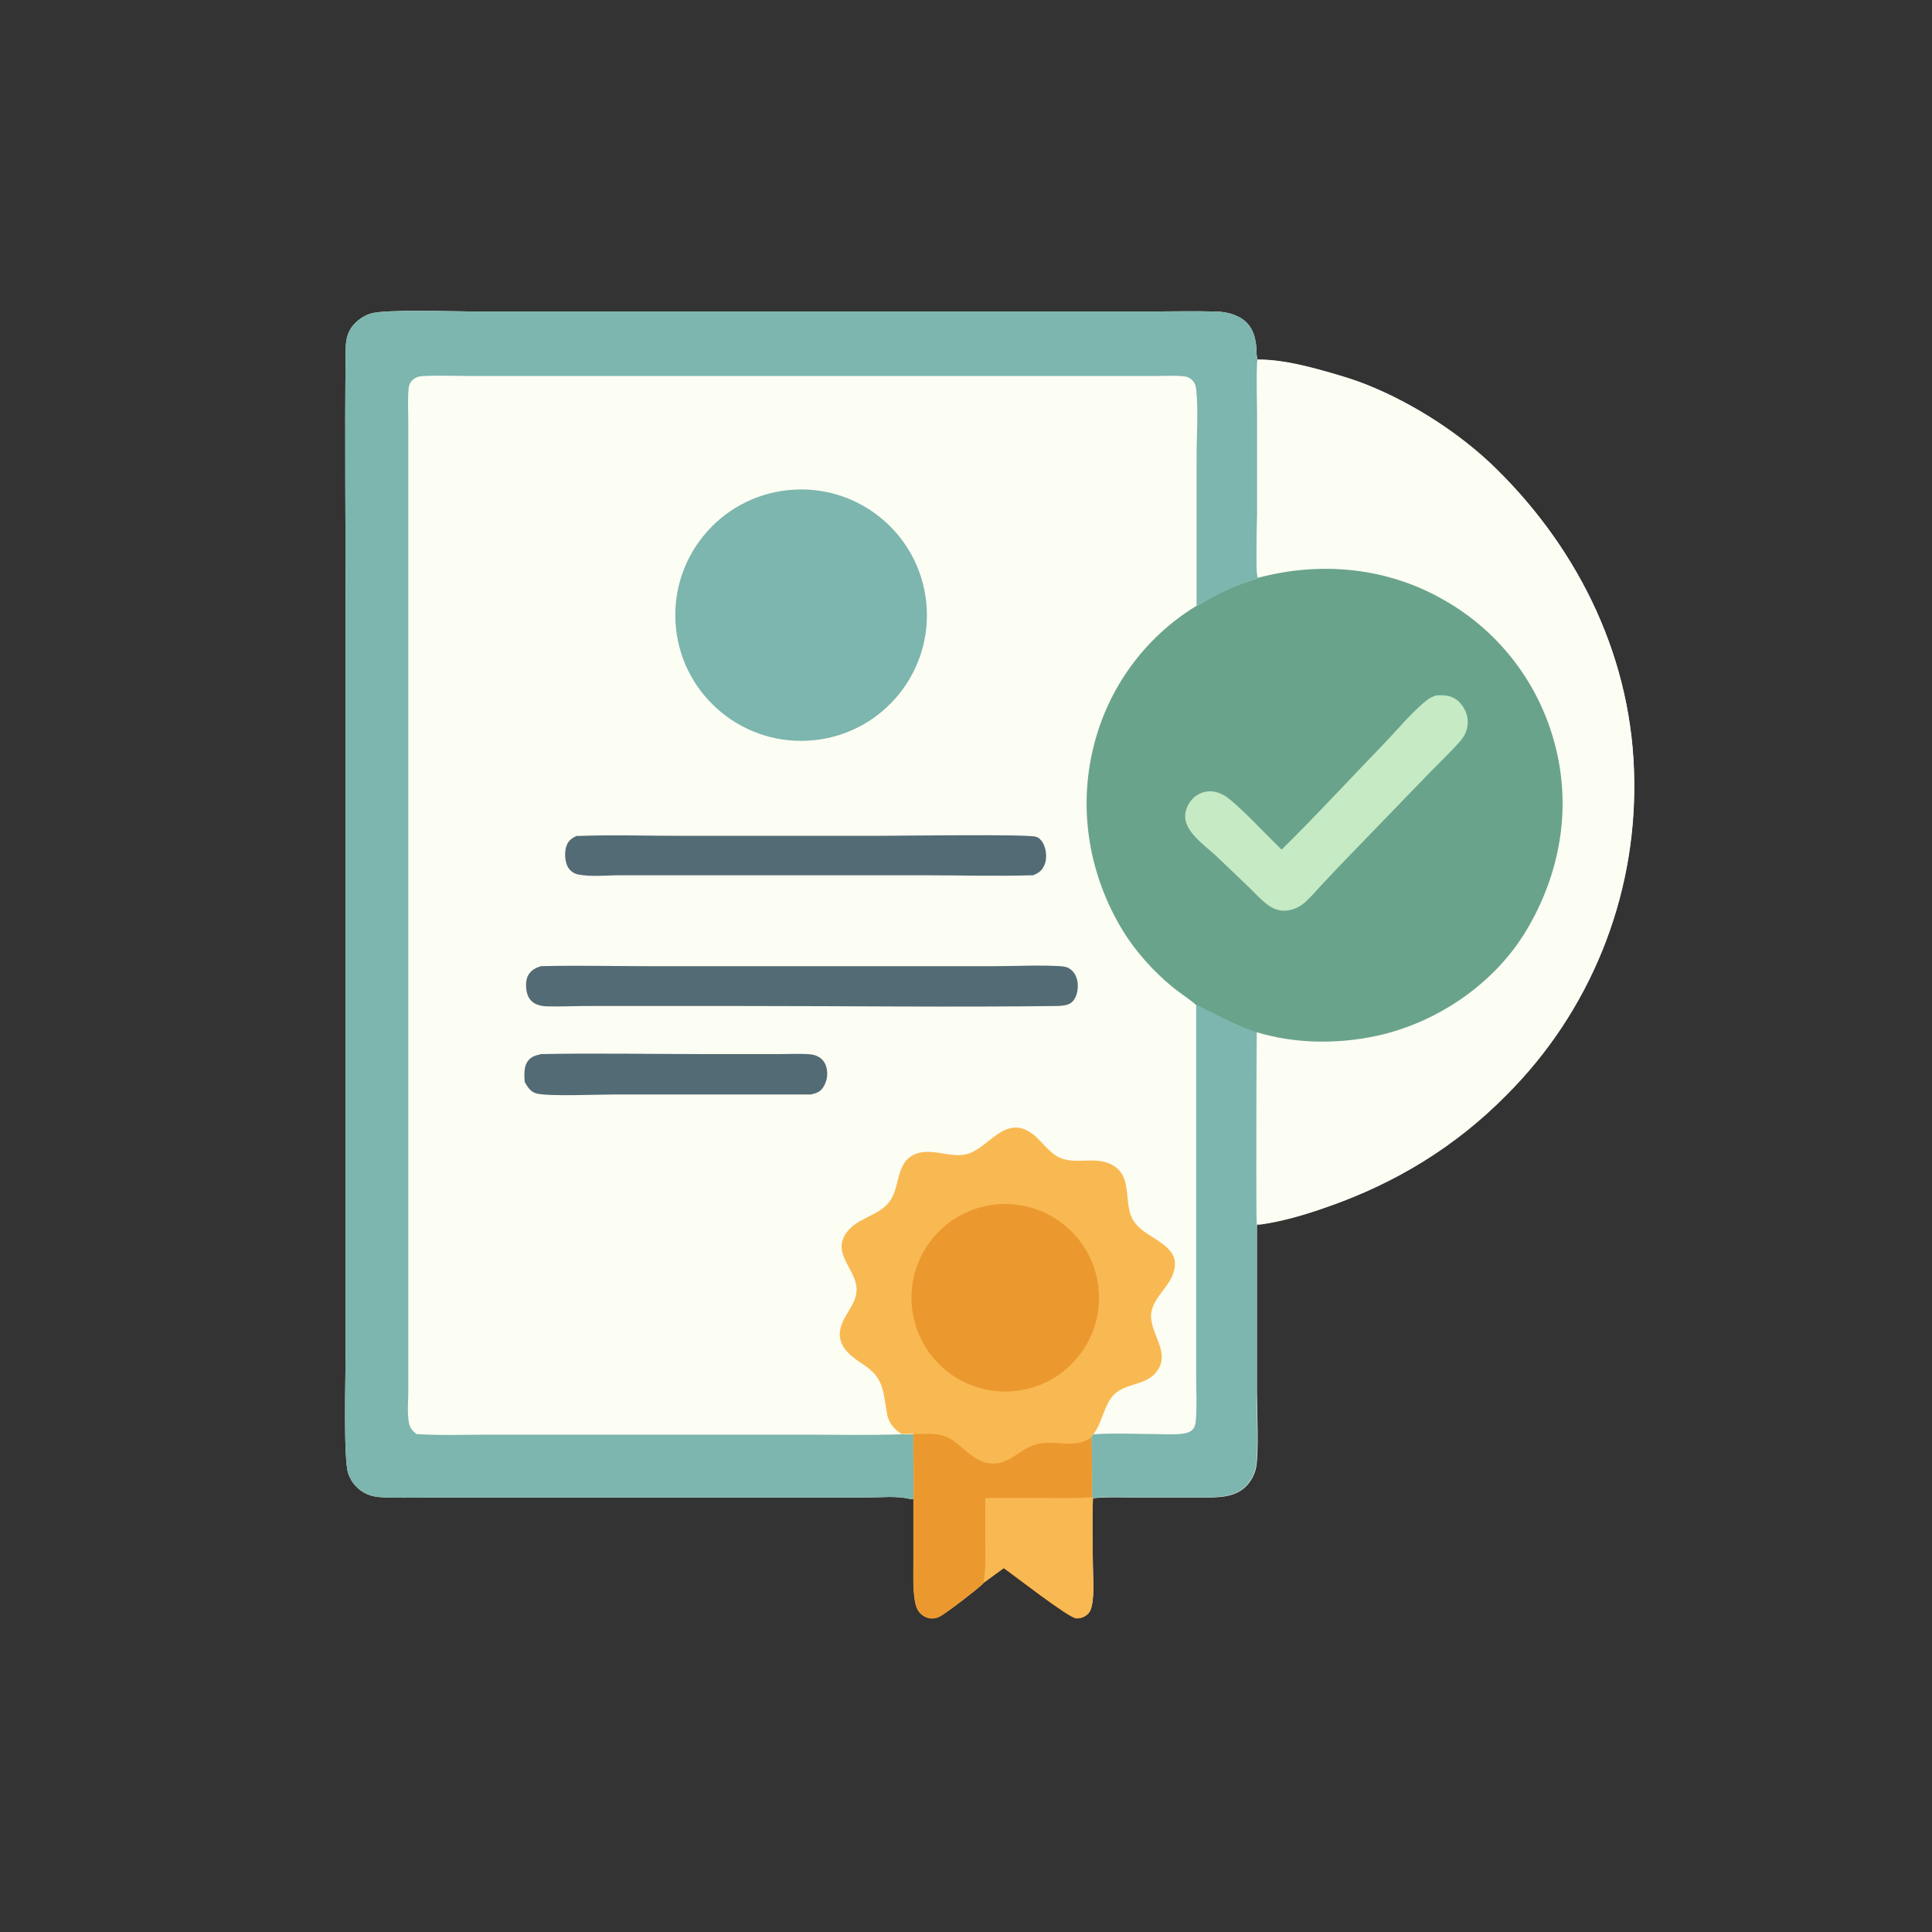 <?xml version="1.0" encoding="UTF-8"?>
<svg id="Layer_1" xmlns="http://www.w3.org/2000/svg" version="1.1" viewBox="0 0 1024 1024">
  <rect x="0" y="0" width="1024" height="1024" fill="#333333" stroke="none"/>
  <!-- Generator: Adobe Illustrator 29.4.0, SVG Export Plug-In . SVG Version: 2.1.0 Build 152)  -->
  <defs>
    <style>
      .st0 {
        fill: #c5eac4;
      }

      .st1 {
        fill: #536b74;
      }

      .st2 {
        fill: #6aa38c;
      }

      .st3 {
        fill: #fcfdf3;
      }

      .st4 {
        fill: #7cb6ae;
      }

      .st5 {
        fill: #f9b952;
      }

      .st6 {
        fill: #eb992f;
      }
    </style>
  </defs>
  <path class="st3" d="M484,794.5c-.6,0-1.1,0-1.7,0-6.9-1.8-15.8-.8-22.8-.8h-31.3s-151.3,0-151.3,0h-49c-8.8,0-17.9.4-26.7-.2-2.5-.2-4.7-.7-6.9-1.7-4.6-2.1-8-5.9-9.7-10.7-2.7-7.5-1.4-52.4-1.4-63.4v-114.1s0-278.6,0-278.6c0-45.9-.5-91.9,0-137.8,0-3.9.1-8,1.9-11.6,2.1-4.4,6.8-8,11.4-9.4,7.8-2.4,43.8-1.1,54.2-1.1h108.5s187.5,0,187.5,0h63.6c11.1,0,22.3-.3,33.4,0,4.7.1,8.9.8,13.1,3,6.4,3.4,8.6,9.4,9.1,16.3.1,1.8,0,4.1.5,5.8,0,.2.1.3.2.5,10.9,0,22.1,2.5,32.5,5.3,8.7,2.4,17.6,4.9,26,8.3,24.3,9.8,49.3,25.9,68,44.3,44.8,44.1,72.6,102.1,73.1,165.5.8,62.3-23.6,122.3-67.7,166.3-26.9,27.3-58.6,46.6-94.6,59.2-12.2,4.3-24.8,8.1-37.7,9.7v88.3c0,10,1.1,31.2-.4,39.9-.6,3.6-2.6,7.4-5.1,10-5.4,5.6-12.7,6.1-20,6.2h-38.4c-7.6,0-15.4-.4-23,.4-.5,12.2-.2,24.5,0,36.7,0,6.4.7,13.4-.5,19.7-.4,2.1-.9,3.8-2.6,5.2-1.6,1.4-3.7,2.1-5.8,1.9-4.1-.4-33-22.9-38.3-26.6-3.5,2.6-7.1,5.2-10.7,7.8-.2.2-.3.4-.5.6-3.6,3.4-18.5,14.9-22.6,17.2-1.3.7-2.7,1.1-4.1,1.1-2.3,0-4.6-1-6.2-2.6-1.9-1.9-2.6-4.5-3-7.1-1-6.4-.7-13.5-.7-20v-33.5Z"/>
  <path class="st2" d="M666.5,190.5c17.6,41.8,31.1,33.9,41.6,36.8,8.7,2.4,23.4,12.5,31.7,15.9,24.3,9.8,22.7,11.4,41.4,29.8,44.8,44.1,61.8,80.2,62.3,143.6.8,62.3-30.3,108.7-74.3,152.8-26.9,27.3-41.8,31.6-77.8,44.3-12.2,4.3-12.5,34-25.4,35.7-.6-34,0-68,0-102-11.5-3.9-21.2-9.4-31.9-14.6-3.9-3.5-8.7-6.4-12.8-9.8-9.9-8.1-19.4-18.7-26.1-29.6-17.9-29.3-23.9-64.2-15.6-97.6,7.6-31.1,27.1-57.9,54.4-74.6,2.9-1.3,5.8-3.4,8.7-4.9,7.7-4.1,15.4-7.3,23.8-9.7,0-.3-.2-.6-.3-.8-1-4.4-.2-27.1-.2-33v-53.1c0-9.1-.3-18.2,0-27.3,0-.7.1-1.1.4-1.7Z"/>
  <path class="st3" d="M666.5,190.5c10.9,0,22.1,2.5,32.5,5.3,8.7,2.4,17.6,4.9,26,8.3,24.3,9.8,49.3,25.9,68,44.3,44.8,44.1,72.6,102.1,73.1,165.5.8,62.3-23.6,122.3-67.7,166.3-26.9,27.3-58.6,46.6-94.6,59.2-12.2,4.3-24.8,8.1-37.7,9.7-.6-34,0-68,0-102,21.2,6.5,45.6,6.4,67.1,1.1,30.8-7.7,59.7-27.9,76-55.4,17.6-29.6,23.8-64,15.1-97.6-8.3-32.5-29.4-60.3-58.5-76.9-30.2-17.6-65.7-21-99.2-12,0-.3-.2-.6-.3-.8-1-4.4-.2-27.1-.2-33v-53.1c0-9.1-.3-18.2,0-27.3,0-.7.1-1.1.4-1.7Z"/>
  <path class="st0" d="M761.1,368.6c4.3-.3,8.1-.1,11.6,2.8,2.9,2.5,5,6.5,5.2,10.3.3,5-1.5,8.5-4.8,12.1-5.2,5.7-10.8,11.1-16.2,16.6l-40.3,41.7c-5.4,5.5-10.7,11.1-15.9,16.7-3.2,3.4-6.5,7.5-10.2,10.4-2.9,2.2-6.1,3.4-9.8,3.5-3,0-5.6-1-8-2.6-4-2.6-7.3-6.6-10.8-9.9l-17.8-17c-5.5-5-15.3-11.8-15.9-19.7-.3-3.5,1.3-7.2,3.5-9.7,2.3-2.6,5.6-4.2,9.1-4.4,2.9-.1,5.6.8,8.1,2.2,6.9,4.2,23.3,22,30.4,28.7,18.6-18.3,36.4-37.7,54.6-56.5,7.1-7.4,14.2-16.1,22.2-22.6,1.5-1.2,3.2-1.9,5-2.6Z"/>
  <path class="st4" d="M484,794.5c-.6,0-1.1,0-1.7,0-6.9-1.8-15.8-.8-22.8-.8h-31.3s-151.3,0-151.3,0h-49c-8.8,0-17.9.4-26.7-.2-2.5-.2-4.7-.7-6.9-1.7-4.6-2.1-8-5.9-9.7-10.7-2.7-7.5-1.4-52.4-1.4-63.4v-114.1s0-278.6,0-278.6c0-45.9-.5-91.9,0-137.8,0-3.9.1-8,1.9-11.6,2.1-4.4,6.8-8,11.4-9.4,7.8-2.4,43.8-1.1,54.2-1.1h108.5s187.5,0,187.5,0h63.6c11.1,0,22.3-.3,33.4,0,4.7.1,8.9.8,13.1,3,6.4,3.4,8.6,9.4,9.1,16.3.1,1.8,0,4.1.5,5.8,0,.2.1.3.2.5-.3.6-.4,1-.4,1.7-.3,9.1,0,18.2,0,27.3v53.1c0,5.9-.8,28.6.2,33,0,.3.2.6.3.8-8.4,2.4-16,5.6-23.8,9.7-2.9,1.5-5.8,3.6-8.7,4.9v-78.4c0-11,1-25.8-.2-36.4-.2-2.1-.7-3.5-2.2-5-1.1-1.1-2.5-1.7-4-1.9-5.2-.6-10.9-.2-16.1-.2h-32.2s-105.3,0-105.3,0h-167.4s-54.7,0-54.7,0c-9.2,0-18.5-.4-27.6,0-2.5.1-4.6.7-6.3,2.6-1,1.1-1.4,2.3-1.6,3.8-.6,5.9-.2,12.2-.2,18.2v36.1s0,115.2,0,115.2v261.4s0,80.1,0,80.1c0,7,0,14,0,21,0,4.6-.5,9.5,0,14,.4,3.7.9,5.6,3.9,8l.5.4c13,.8,26.2.3,39.2.3h72s94.1,0,94.1,0c17.3,0,34.7.4,52-.2,2.1,0,4.2.2,6.3,0-.2,11.4.5,23,0,34.4Z"/>
  <path class="st5" d="M477.7,760c-4.2-3-6.7-5.7-7.6-11-1.9-10.1-1.4-17.8-10.7-24.5-5.5-3.9-12.7-7.8-14.1-15.1-.3-1.5-.3-3,0-4.5,1.3-7.6,8.4-13.1,8.7-20.9.4-10.9-13.4-19.2-5.5-30.5,5.6-8,16.9-8.9,22.7-16.3,6.5-8.1,2.9-22.2,15.3-26,.7-.2,1.5-.4,2.3-.5,7.8-1.1,15.3,2.8,23.2,1.1,12-2.6,20.8-22.5,36-10.2,4.4,3.6,7.7,8.8,12.7,11.5,9.1,5,20.9-1.3,30.2,5.2,1,.7,2,1.5,2.7,2.5,5.8,7.1,2.2,18.6,7.3,26.4,4.6,7.1,14.4,9.5,19.6,16.2,1.3,1.6,2,3.4,2.2,5.4.1,1.5,0,3.1-.4,4.5-1.9,8.4-10.5,13.7-12,22-2,11.2,11.7,21.8,1.9,32.7-5.6,6.2-15.7,5.3-21.6,11-5.5,5.3-6.2,14.9-11.1,21.2l-1,1.2c.3,10.7.4,21.4.4,32.1l.2.5c-.5,12.2-.2,24.5,0,36.7,0,6.4.7,13.4-.5,19.7-.4,2.1-.9,3.8-2.6,5.2-1.6,1.4-3.7,2.1-5.8,1.9-4.1-.4-33-22.9-38.3-26.6-3.5,2.6-7.1,5.2-10.7,7.8-.2.2-.3.4-.5.6-3.6,3.4-18.5,14.9-22.6,17.2-1.3.7-2.7,1.1-4.1,1.1-2.3,0-4.6-1-6.2-2.6-1.9-1.9-2.6-4.5-3-7.1-1-6.4-.7-13.5-.7-20v-33.5c.4-11.4-.3-23,0-34.4-2.1,0-4.2,0-6.3,0Z"/>
  <path class="st6" d="M484,760.1c4.7,0,10.2-.6,14.8.5,9.7,2.3,14.7,13.2,25.2,14.9,10.5,1.7,16.1-7.5,25.2-10,9.9-2.7,20.3,2.9,29.4-3.8.3,10.7.4,21.4.4,32.1l.2.5c-.5,12.2-.2,24.5,0,36.7,0,6.4.7,13.4-.5,19.7-.4,2.1-.9,3.8-2.6,5.2-1.6,1.4-3.7,2.1-5.8,1.9-4.1-.4-33-22.9-38.3-26.6-3.5,2.6-7.1,5.2-10.7,7.8-.2.2-.3.4-.5.6-3.6,3.4-18.5,14.9-22.6,17.2-1.3.7-2.7,1.1-4.1,1.1-2.3,0-4.6-1-6.2-2.6-1.9-1.9-2.6-4.5-3-7.1-1-6.4-.7-13.5-.7-20v-33.5c.4-11.4-.3-23,0-34.4Z"/>
  <path class="st5" d="M579,793.6l.2.5c-.5,12.2-.2,24.5,0,36.7,0,6.4.7,13.4-.5,19.7-.4,2.1-.9,3.8-2.6,5.2-1.6,1.4-3.7,2.1-5.8,1.9-4.1-.4-33-22.9-38.3-26.6-3.5,2.6-7.1,5.2-10.7,7.8,1.4-7.8.9-15.7.9-23.5,0-7.1,0-14.2,0-21.3h32.4c8.1,0,16.4.3,24.5-.5Z"/>
  <path class="st6" d="M526.1,638.6c27.3-3.7,52.5,15.5,56,42.9s-15.9,52.4-43.3,55.7c-27.1,3.3-51.8-15.9-55.3-43-3.5-27.1,15.5-51.9,42.5-55.6Z"/>
  <path class="st4" d="M634.1,532.6c10.8,5.3,20.4,10.8,31.9,14.6,0,34-.6,68,0,102v88.3c0,10,1.1,31.2-.4,39.9-.6,3.6-2.6,7.4-5.1,10-5.4,5.6-12.7,6.1-20,6.2h-38.4c-7.6,0-15.4-.4-23,.4l-.2-.5c0-10.7-.1-21.4-.4-32.1l1-1.2c10.9-.7,22.1-.2,33.1-.1,4.6,0,9.4.4,14-.2,1.8-.2,3.8-.6,5.2-1.9,1.4-1.3,1.8-3,2-4.9.7-7.5.2-15.4.2-23v-44.3s0-153.4,0-153.4Z"/>
  <path class="st4" d="M417.6,259.8c36.6-3.9,69.4,22.6,73.3,59.2,3.9,36.6-22.6,69.4-59.2,73.3-36.6,3.9-69.5-22.6-73.4-59.2-3.9-36.6,22.6-69.4,59.2-73.3Z"/>
  <path class="st1" d="M286.5,512.1c19-.5,38.2,0,57.2,0h111.8s71.1,0,71.1,0c11.7,0,23.9-.7,35.5,0,2.2.2,3.8.4,5.6,1.9,2.2,1.8,3.2,4.4,3.5,7.2.3,3.1-.4,7-2.5,9.4-2.1,2.3-5.1,2.4-7.9,2.6-55.8.7-111.7,0-167.5,0h-79.1c-7.9-.1-15.9.4-23.9.2-1.9,0-3.9-.3-5.7-1-2.4-.9-4.2-2.8-5-5.2-1-2.8-1.2-7.5.3-10.2,1.5-2.7,3.8-4,6.6-4.8Z"/>
  <path class="st1" d="M305.9,443.1c18-.7,36.3-.1,54.3-.1h104.5c11.7,0,79.6-1,84.4.5,1.7.5,3,2,3.8,3.5,1.6,3,2.1,7.6.9,10.9-1.3,3.4-3,4.7-6.2,6-19.5.6-39.1,0-58.6,0h-112.6s-47.7,0-47.7,0c-7,0-15.8,1-22.6-.5-2.2-.5-4.1-2-5.2-4-1.6-3.1-1.8-8-.6-11.2,1-2.8,3-4.1,5.6-5.3Z"/>
  <path class="st1" d="M286.4,558.7c29.6-.6,59.3,0,88.9,0h37.3c5.1,0,10.4-.3,15.5,0,2,.1,3.9.4,5.7,1.4,2.3,1.3,3.8,3.5,4.3,6,.8,3.5.2,7.1-1.8,10.2-1.6,2.5-3.8,3.2-6.6,3.8h-104.1c-9.1,0-34.4,1.1-41.1-.5-3.3-.8-4.8-3.4-6.4-6.1-.2-3.5-.6-8,1.6-11,1.7-2.4,4-3.1,6.8-3.7Z"/>
</svg>